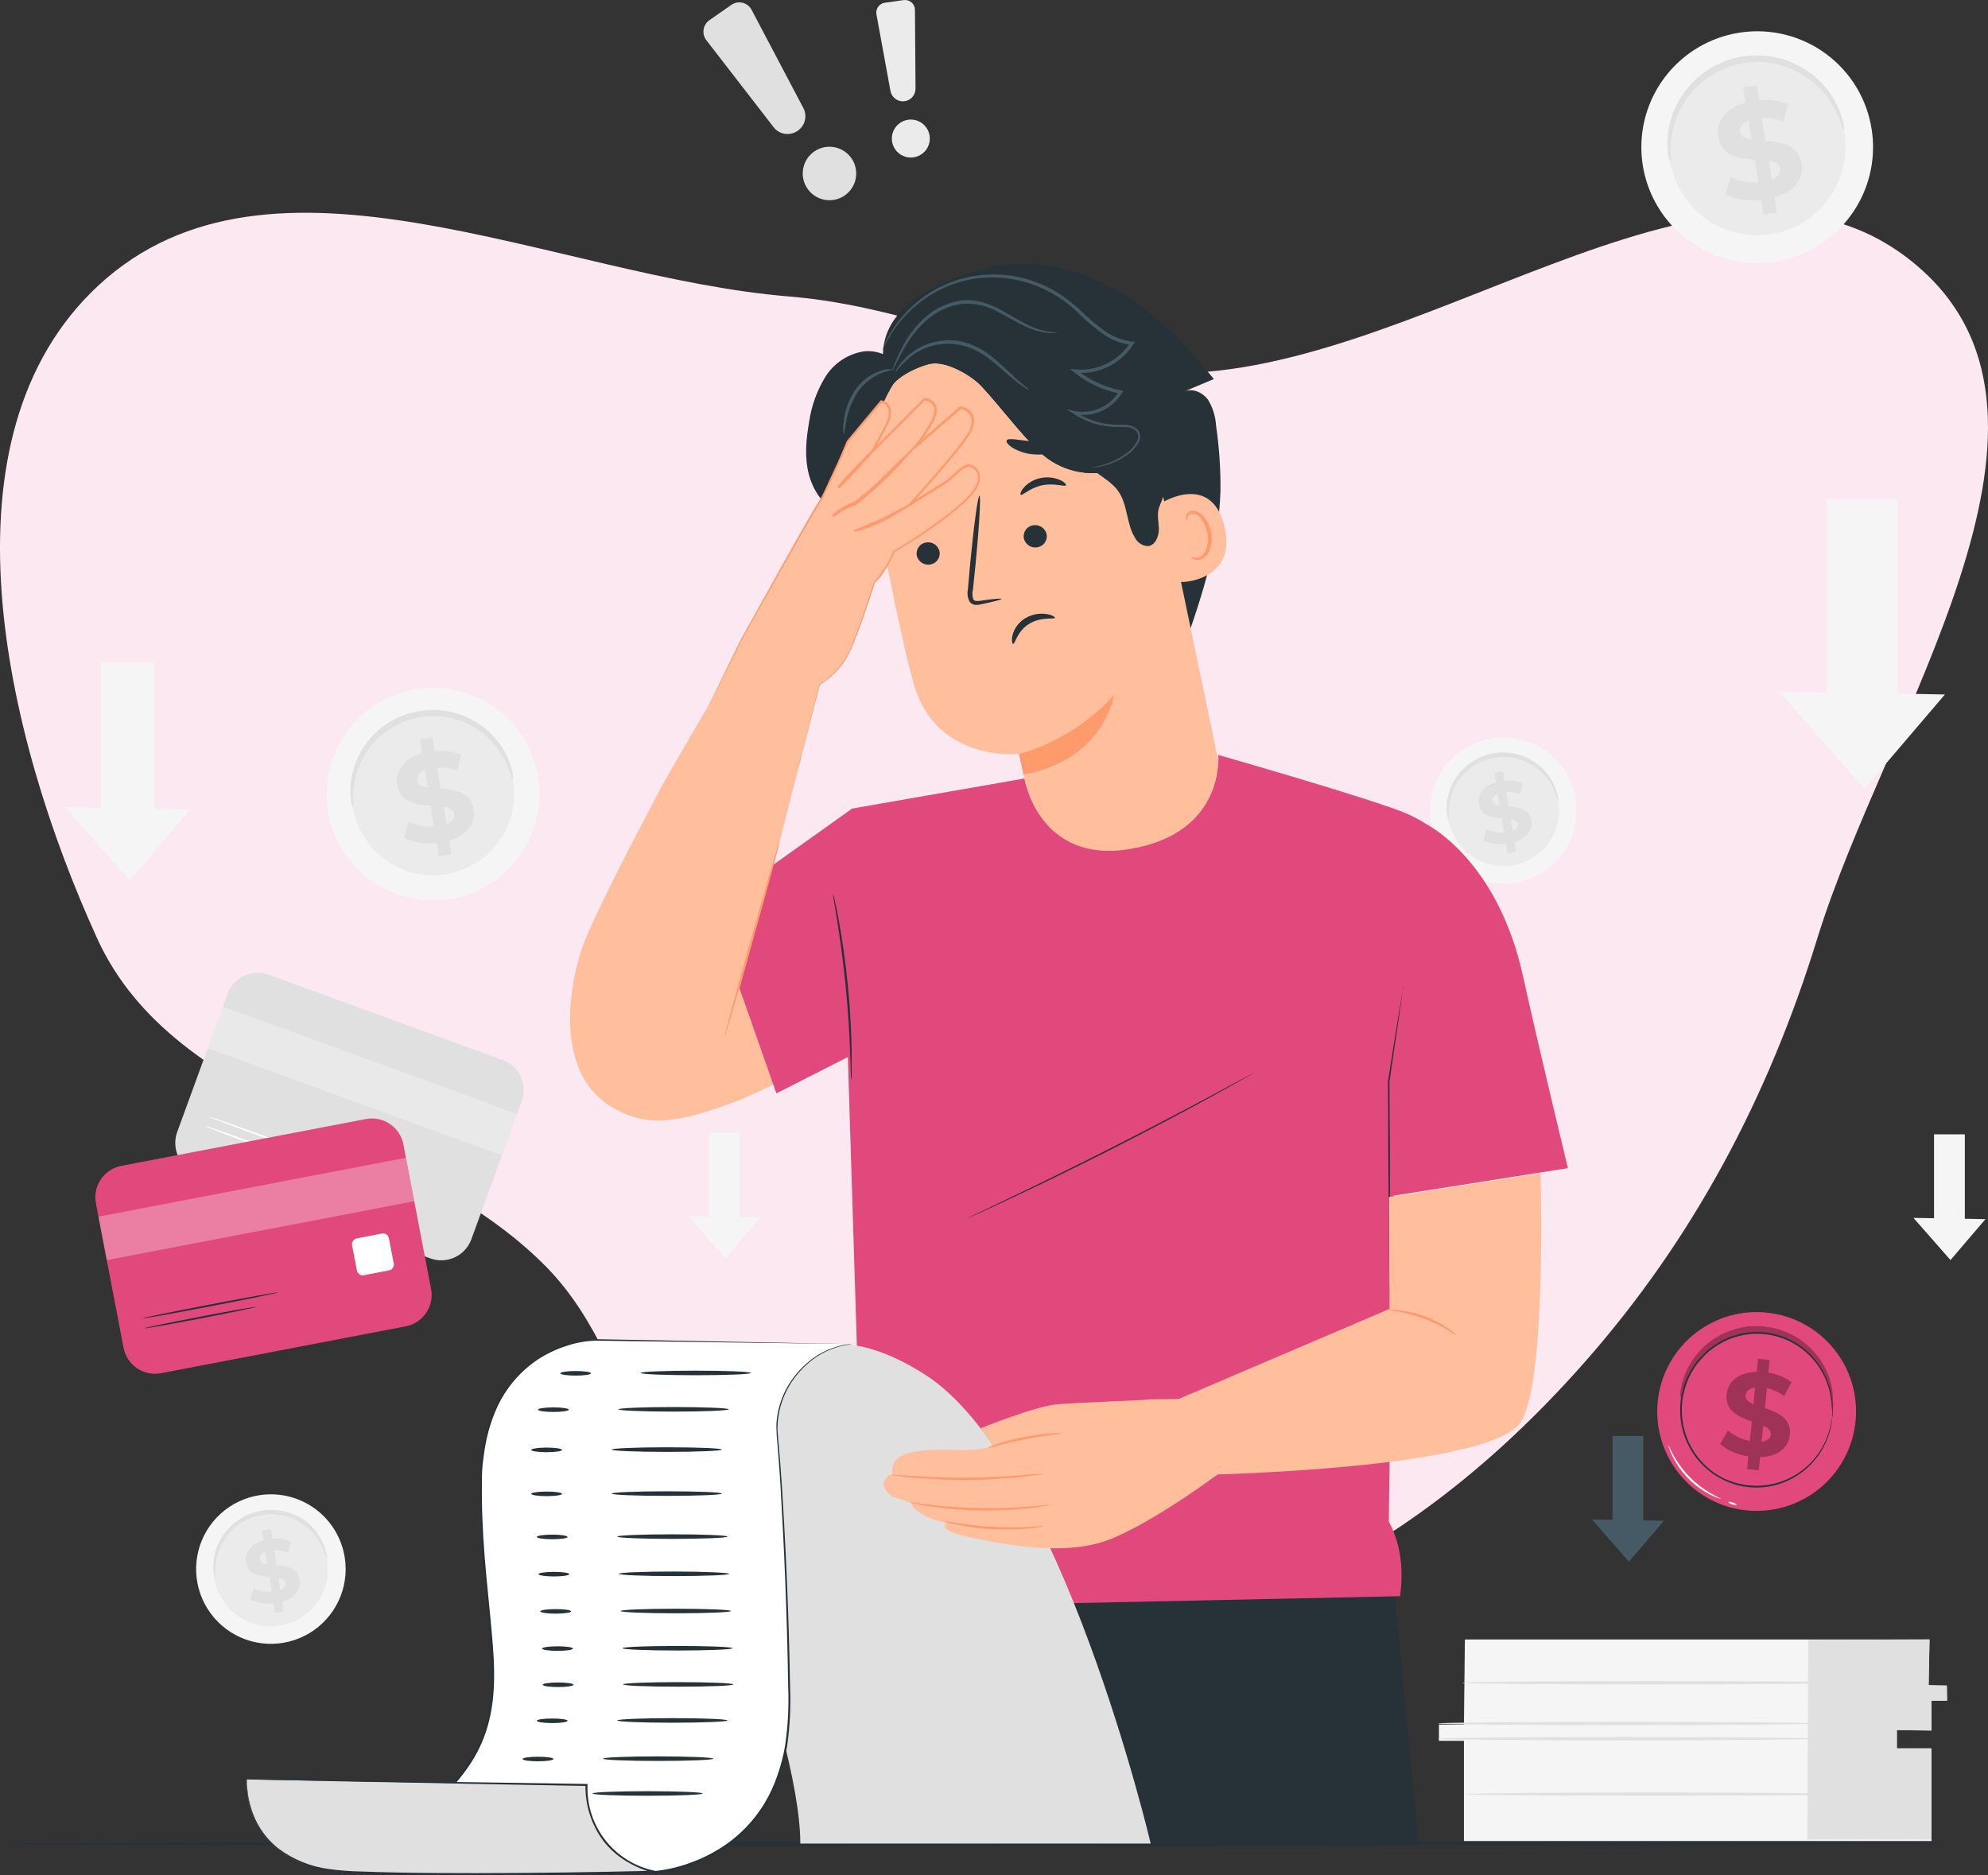 <svg width="212" height="200" viewBox="0 0 212 200" fill="none" xmlns="http://www.w3.org/2000/svg">
<rect x="0" y="0" width="212" height="200" fill="#333333" stroke="none"/>
<path fill-rule="evenodd" clip-rule="evenodd" d="M193.795 100.085C188.595 116.959 180.592 132.138 168.895 145.375C158.189 157.491 145.36 167.31 129.974 172.311C114.582 177.313 96.979 180.87 82.616 173.417C68.829 166.263 69.133 146.146 58.236 135.086C44.018 120.655 18.77 118.508 10.365 100.085C0.485 78.431 -6.966 46.636 10.496 30.445C28.954 13.33 59.095 29.591 84.2 31.622C98.737 32.798 111.51 40.149 126.09 39.796C153.261 39.139 184.566 10.642 204.852 28.706C223.297 45.131 201.065 76.497 193.795 100.085Z" fill="#FBE8F0"/>
<path d="M53.602 113.051L28.649 103.949C26.878 103.303 24.918 104.215 24.271 105.987L18.897 120.721C18.251 122.493 19.163 124.453 20.934 125.099L45.887 134.201C47.658 134.847 49.618 133.935 50.265 132.163L55.639 117.429C56.285 115.657 55.373 113.697 53.602 113.051Z" fill="#E0E0E0"/>
<g opacity="0.3">
<path d="M55.147 118.79L23.779 107.349L22.162 111.781L53.53 123.223L55.147 118.79Z" fill="white"/>
</g>
<path d="M33.282 124.248C33.282 124.3 30.693 123.409 27.541 122.259C24.389 121.11 21.843 120.135 21.861 120.083C21.88 120.032 24.45 120.923 27.607 122.072C30.763 123.221 33.301 124.196 33.282 124.248Z" fill="white"/>
<path d="M36.059 124.107C36.059 124.159 32.931 123.071 29.113 121.678C25.295 120.285 22.214 119.117 22.233 119.065C22.251 119.014 25.361 120.102 29.179 121.495C32.996 122.888 36.078 124.065 36.059 124.107Z" fill="white"/>
<path d="M156.216 174.841C156.216 175.132 156.113 183.916 156.113 183.916H153.449V185.652H156.113V196.336H205.975V186.618H202.274V184.498H205.965V181.327H207.607V179.873H205.66L205.759 174.841H156.216Z" fill="#F5F5F5"/>
<path d="M192.833 174.888L192.734 196.167H205.975V186.44H202.284V184.498L205.975 184.564V181.384H207.649L207.616 179.742L205.67 179.695L205.768 174.841L192.833 174.888Z" fill="#E0E0E0"/>
<path d="M193.675 185.422C193.675 185.521 184.656 185.601 173.508 185.601C162.359 185.601 153.34 185.521 153.34 185.422C153.34 185.324 162.359 185.244 173.508 185.244C184.656 185.244 193.675 185.324 193.675 185.422Z" fill="#E0E0E0"/>
<path d="M193.675 183.799C193.675 183.898 184.656 183.978 173.508 183.978C162.359 183.978 153.34 183.898 153.34 183.799C153.34 183.701 162.359 183.621 173.508 183.621C184.656 183.621 193.675 183.701 193.675 183.799Z" fill="#E0E0E0"/>
<path d="M196.265 179.452C196.265 179.55 187.241 179.63 176.097 179.63C164.954 179.63 155.93 179.55 155.93 179.452C155.93 179.353 164.949 179.273 176.097 179.273C187.246 179.273 196.265 179.334 196.265 179.452Z" fill="#E0E0E0"/>
<path d="M196.513 191.336C196.513 191.43 187.489 191.51 176.346 191.51C165.202 191.51 156.178 191.43 156.178 191.336C156.178 191.243 165.197 191.158 176.346 191.158C187.494 191.158 196.513 191.238 196.513 191.336Z" fill="#E0E0E0"/>
<path d="M75.324 4.287L82.486 13.55C82.767 13.919 83.174 14.172 83.629 14.258C84.085 14.345 84.557 14.26 84.953 14.019C85.375 13.774 85.684 13.375 85.817 12.906C85.949 12.436 85.893 11.934 85.661 11.505L80.155 1.055C80.058 0.867 79.921 0.702 79.755 0.571C79.588 0.44 79.396 0.346 79.19 0.296C78.984 0.246 78.77 0.24 78.562 0.28C78.354 0.319 78.156 0.403 77.984 0.525L75.638 2.162C75.475 2.279 75.337 2.427 75.233 2.598C75.128 2.769 75.059 2.959 75.03 3.158C75 3.356 75.011 3.558 75.062 3.752C75.112 3.946 75.202 4.128 75.324 4.287Z" fill="#E0E0E0"/>
<path d="M91.201 17.729C91.353 18.272 91.341 18.848 91.166 19.384C90.991 19.921 90.661 20.393 90.218 20.741C89.775 21.09 89.238 21.299 88.676 21.343C88.114 21.387 87.551 21.263 87.059 20.987C86.568 20.711 86.169 20.295 85.913 19.792C85.658 19.29 85.557 18.722 85.624 18.162C85.69 17.602 85.922 17.075 86.288 16.646C86.655 16.218 87.14 15.908 87.683 15.755C88.411 15.551 89.191 15.645 89.85 16.015C90.51 16.385 90.995 17.002 91.201 17.729Z" fill="#E0E0E0"/>
<path d="M93.462 1.515L94.958 9.699C95.018 10.023 95.194 10.314 95.453 10.518C95.712 10.722 96.036 10.824 96.365 10.806C96.709 10.785 97.032 10.632 97.268 10.38C97.503 10.128 97.633 9.796 97.631 9.451L97.57 1.051C97.57 0.901 97.537 0.752 97.475 0.616C97.412 0.479 97.321 0.358 97.208 0.259C97.095 0.161 96.962 0.088 96.818 0.044C96.674 0.001 96.523 -0.011 96.374 0.009L94.4 0.286C94.256 0.301 94.116 0.345 93.99 0.416C93.863 0.486 93.753 0.582 93.665 0.697C93.577 0.813 93.513 0.945 93.478 1.085C93.444 1.226 93.438 1.372 93.462 1.515Z" fill="#EBEBEB"/>
<path d="M99.114 15.187C99.032 15.579 98.837 15.938 98.552 16.22C98.266 16.501 97.904 16.691 97.511 16.766C97.118 16.841 96.711 16.799 96.342 16.643C95.973 16.487 95.659 16.226 95.438 15.892C95.218 15.557 95.101 15.165 95.103 14.765C95.106 14.364 95.227 13.974 95.451 13.642C95.675 13.31 95.992 13.052 96.363 12.901C96.734 12.749 97.141 12.711 97.533 12.791C98.06 12.899 98.523 13.212 98.82 13.662C99.116 14.111 99.222 14.66 99.114 15.187Z" fill="#EBEBEB"/>
<path d="M199.609 13.888C199.966 16.307 199.597 18.777 198.55 20.985C197.502 23.194 195.823 25.043 193.725 26.297C191.626 27.551 189.203 28.154 186.761 28.03C184.32 27.907 181.97 27.061 180.009 25.601C178.048 24.141 176.565 22.132 175.746 19.828C174.928 17.525 174.811 15.03 175.411 12.66C176.011 10.29 177.301 8.152 179.117 6.515C180.933 4.879 183.194 3.818 185.613 3.466C187.216 3.231 188.85 3.314 190.422 3.711C191.993 4.108 193.47 4.81 194.77 5.778C196.07 6.745 197.166 7.96 197.996 9.351C198.827 10.743 199.374 12.285 199.609 13.888Z" fill="#F5F5F5"/>
<path d="M196.702 14.296C196.974 16.138 196.693 18.02 195.895 19.703C195.097 21.387 193.818 22.795 192.219 23.751C190.62 24.706 188.774 25.166 186.913 25.072C185.053 24.977 183.263 24.333 181.768 23.221C180.274 22.109 179.144 20.578 178.52 18.823C177.896 17.068 177.807 15.167 178.264 13.361C178.721 11.556 179.704 9.926 181.087 8.679C182.471 7.432 184.193 6.623 186.037 6.355C187.259 6.173 188.505 6.235 189.703 6.536C190.901 6.837 192.028 7.371 193.019 8.109C194.01 8.847 194.846 9.773 195.478 10.835C196.11 11.897 196.526 13.073 196.702 14.296Z" fill="#EBEBEB"/>
<path d="M196.646 14.005C196.473 13.657 196.336 13.292 196.238 12.917C195.892 11.947 195.397 11.037 194.77 10.22C194.329 9.67 193.828 9.17 193.279 8.728C192.651 8.219 191.961 7.791 191.224 7.457C190.827 7.271 190.416 7.115 189.996 6.988C189.11 6.728 188.189 6.603 187.266 6.618C186.78 6.629 186.296 6.674 185.817 6.754C185.34 6.843 184.87 6.965 184.41 7.12C183.965 7.275 183.532 7.463 183.115 7.682C182.713 7.895 182.327 8.138 181.961 8.409C181.607 8.666 181.273 8.95 180.962 9.258C180.386 9.825 179.884 10.463 179.471 11.158C179.113 11.769 178.822 12.417 178.603 13.09C178.291 14.075 178.132 15.101 178.134 16.134C178.174 16.519 178.174 16.907 178.134 17.293C177.962 16.935 177.869 16.545 177.862 16.148C177.752 15.073 177.841 13.987 178.125 12.945C178.545 11.377 179.364 9.945 180.503 8.789C180.829 8.449 181.182 8.135 181.558 7.851C181.946 7.551 182.359 7.284 182.792 7.054C183.243 6.81 183.714 6.603 184.199 6.435C184.695 6.265 185.203 6.132 185.718 6.036C186.23 5.957 186.748 5.916 187.266 5.914C187.774 5.907 188.282 5.939 188.786 6.013C189.272 6.083 189.752 6.191 190.221 6.336C190.655 6.476 191.079 6.648 191.487 6.852C192.953 7.546 194.215 8.608 195.15 9.934C195.776 10.816 196.234 11.807 196.501 12.856C196.63 13.224 196.679 13.616 196.646 14.005Z" fill="#E0E0E0"/>
<path d="M189.25 21.055L189.508 22.673L188.063 22.903L187.81 21.327C186.519 21.494 185.208 21.294 184.025 20.75L184.536 18.874C185.459 19.321 186.482 19.52 187.505 19.451L187.121 17.04C185.451 16.904 183.575 16.655 183.242 14.592C182.998 13.058 183.898 11.562 186.145 10.938L185.887 9.334L187.332 9.1L187.585 10.675C188.629 10.568 189.683 10.71 190.662 11.088L190.221 12.964C189.474 12.677 188.676 12.541 187.876 12.566L188.27 15.023C189.935 15.145 191.783 15.399 192.111 17.434C192.364 18.94 191.487 20.417 189.25 21.055ZM186.797 14.897L186.469 12.842C185.732 13.138 185.493 13.607 185.573 14.085C185.653 14.564 186.112 14.793 186.797 14.897ZM189.841 17.983C189.761 17.476 189.297 17.265 188.64 17.148L188.959 19.146C189.639 18.869 189.897 18.442 189.822 17.983H189.841Z" fill="#E0E0E0"/>
<path d="M168.035 85.282C168.264 86.809 168.033 88.37 167.374 89.766C166.715 91.162 165.656 92.331 164.331 93.125C163.007 93.919 161.477 94.302 159.935 94.225C158.393 94.149 156.908 93.616 155.669 92.695C154.43 91.775 153.492 90.507 152.974 89.052C152.456 87.598 152.381 86.022 152.759 84.525C153.137 83.028 153.951 81.677 155.097 80.643C156.244 79.609 157.671 78.938 159.199 78.716C161.241 78.417 163.319 78.94 164.976 80.171C166.632 81.402 167.733 83.241 168.035 85.282Z" fill="#F5F5F5"/>
<path d="M166.196 85.549C166.368 86.712 166.192 87.901 165.688 88.964C165.185 90.027 164.378 90.917 163.368 91.52C162.359 92.124 161.193 92.415 160.018 92.356C158.844 92.297 157.713 91.89 156.77 91.188C155.826 90.486 155.112 89.519 154.718 88.411C154.324 87.303 154.268 86.103 154.557 84.963C154.845 83.822 155.466 82.793 156.34 82.006C157.213 81.219 158.301 80.709 159.465 80.54C160.236 80.426 161.022 80.466 161.777 80.656C162.533 80.847 163.244 81.184 163.869 81.649C164.494 82.114 165.021 82.698 165.42 83.368C165.82 84.037 166.083 84.778 166.196 85.549Z" fill="#EBEBEB"/>
<path d="M166.159 85.367C166.051 85.147 165.965 84.918 165.901 84.682C165.68 84.069 165.363 83.494 164.963 82.98C164.685 82.634 164.371 82.319 164.025 82.041C163.628 81.72 163.191 81.451 162.726 81.24C162.476 81.123 162.218 81.028 161.952 80.953C161.39 80.79 160.807 80.713 160.222 80.724C159.608 80.735 159.001 80.843 158.421 81.043C158.14 81.14 157.867 81.259 157.604 81.399C157.113 81.655 156.662 81.98 156.263 82.365C155.898 82.721 155.582 83.125 155.325 83.566C155.098 83.951 154.914 84.36 154.776 84.785C154.579 85.407 154.479 86.056 154.481 86.708C154.504 86.952 154.504 87.197 154.481 87.44C154.371 87.215 154.312 86.968 154.307 86.718C154.236 86.039 154.292 85.354 154.471 84.696C154.594 84.237 154.772 83.795 155.001 83.378C155.266 82.901 155.592 82.461 155.972 82.07C156.397 81.637 156.884 81.27 157.417 80.981C157.698 80.827 157.991 80.697 158.294 80.592C158.6 80.485 158.913 80.4 159.232 80.339C159.558 80.285 159.887 80.254 160.217 80.245C160.531 80.244 160.844 80.266 161.155 80.311C161.461 80.356 161.764 80.423 162.06 80.513C162.342 80.602 162.618 80.71 162.886 80.836C163.378 81.074 163.837 81.375 164.25 81.732C164.603 82.044 164.918 82.397 165.189 82.782C165.585 83.338 165.873 83.963 166.037 84.626C166.133 84.861 166.175 85.114 166.159 85.367Z" fill="#E0E0E0"/>
<path d="M161.492 89.818L161.656 90.84L160.742 90.986L160.587 89.991C159.771 90.094 158.943 89.967 158.195 89.625L158.519 88.429C159.102 88.711 159.748 88.837 160.395 88.795L160.151 87.271C159.095 87.186 157.914 87.032 157.702 85.723C157.548 84.757 158.115 83.814 159.532 83.42L159.372 82.407L160.282 82.262L160.442 83.256C161.1 83.186 161.766 83.275 162.383 83.514L162.107 84.71C161.637 84.531 161.136 84.447 160.634 84.461L160.882 86.009C161.933 86.084 163.101 86.244 163.307 87.534C163.457 88.462 162.899 89.4 161.492 89.818ZM159.935 85.929L159.729 84.635C159.26 84.818 159.11 85.104 159.161 85.418C159.213 85.733 159.513 85.864 159.935 85.929ZM161.858 87.876C161.806 87.557 161.511 87.407 161.098 87.351L161.3 88.612C161.741 88.462 161.905 88.167 161.858 87.876Z" fill="#E0E0E0"/>
<path d="M57.407 83.045C57.732 85.267 57.391 87.535 56.426 89.562C55.461 91.59 53.917 93.286 51.988 94.436C50.059 95.585 47.833 96.137 45.591 96.021C43.348 95.905 41.191 95.127 39.391 93.785C37.591 92.442 36.23 90.596 35.479 88.48C34.728 86.364 34.623 84.072 35.175 81.896C35.726 79.719 36.912 77.756 38.58 76.253C40.248 74.75 42.325 73.776 44.547 73.454C46.021 73.238 47.524 73.315 48.968 73.68C50.413 74.046 51.771 74.692 52.966 75.583C54.16 76.474 55.167 77.591 55.929 78.872C56.691 80.152 57.194 81.57 57.407 83.045Z" fill="#F5F5F5"/>
<path d="M54.734 83.434C54.984 85.127 54.725 86.856 53.992 88.402C53.258 89.948 52.083 91.242 50.614 92.119C49.145 92.997 47.449 93.419 45.74 93.332C44.031 93.246 42.386 92.654 41.013 91.632C39.641 90.61 38.602 89.204 38.029 87.592C37.456 85.98 37.374 84.234 37.793 82.575C38.213 80.916 39.115 79.418 40.386 78.272C41.656 77.126 43.239 76.383 44.932 76.136C46.055 75.972 47.199 76.03 48.3 76.307C49.4 76.585 50.435 77.077 51.345 77.754C52.255 78.432 53.023 79.283 53.605 80.257C54.186 81.232 54.57 82.311 54.734 83.434Z" fill="#EBEBEB"/>
<path d="M54.691 83.162C54.533 82.844 54.407 82.511 54.316 82.167C53.994 81.273 53.531 80.436 52.947 79.686C52.549 79.168 52.094 78.696 51.591 78.279C51.019 77.811 50.388 77.418 49.715 77.111C49.35 76.942 48.972 76.802 48.585 76.694C48.184 76.576 47.775 76.489 47.361 76.431C46.931 76.375 46.499 76.35 46.066 76.356C45.621 76.366 45.177 76.409 44.739 76.488C44.301 76.566 43.87 76.677 43.449 76.821C43.039 76.962 42.641 77.134 42.258 77.337C41.889 77.533 41.534 77.755 41.198 78.003C40.867 78.24 40.554 78.5 40.26 78.781C39.729 79.302 39.268 79.89 38.89 80.531C38.56 81.09 38.292 81.685 38.093 82.303C37.802 83.213 37.656 84.163 37.661 85.118C37.698 85.472 37.698 85.828 37.661 86.182C37.503 85.854 37.418 85.496 37.413 85.132C37.309 84.144 37.39 83.145 37.652 82.186C37.831 81.52 38.09 80.878 38.421 80.273C38.803 79.578 39.276 78.937 39.828 78.368C40.127 78.059 40.45 77.773 40.794 77.515C41.151 77.239 41.531 76.994 41.929 76.783C42.339 76.561 42.766 76.371 43.205 76.216C43.664 76.056 44.134 75.934 44.612 75.85C45.085 75.767 45.563 75.722 46.043 75.714C46.513 75.707 46.984 75.737 47.45 75.803C47.895 75.868 48.334 75.968 48.763 76.103C49.176 76.228 49.58 76.384 49.968 76.572C51.314 77.205 52.474 78.174 53.336 79.386C53.911 80.196 54.331 81.106 54.574 82.069C54.697 82.419 54.737 82.793 54.691 83.162Z" fill="#E0E0E0"/>
<path d="M47.887 89.639L48.126 91.131L46.794 91.342L46.564 89.892C45.378 90.043 44.172 89.86 43.084 89.362L43.553 87.622C44.402 88.033 45.343 88.216 46.283 88.152L45.926 85.934C44.393 85.812 42.643 85.587 42.362 83.687C42.137 82.28 42.967 80.906 45.026 80.329L44.791 78.856L46.119 78.641L46.353 80.09C47.308 79.993 48.272 80.124 49.167 80.47L48.769 82.21C48.086 81.946 47.357 81.822 46.625 81.844L46.986 84.1C48.516 84.213 50.213 84.442 50.514 86.314C50.748 87.697 49.932 89.053 47.887 89.639ZM45.622 83.983L45.322 82.107C44.641 82.379 44.426 82.805 44.496 83.246C44.566 83.687 45.003 83.889 45.622 83.983ZM48.436 86.797C48.361 86.328 47.934 86.145 47.329 86.037L47.624 87.871C48.248 87.636 48.483 87.242 48.436 86.816V86.797Z" fill="#E0E0E0"/>
<path d="M36.775 166.169C37.006 167.73 36.768 169.324 36.092 170.75C35.416 172.175 34.332 173.368 32.978 174.178C31.624 174.987 30.059 175.377 28.484 175.297C26.908 175.217 25.391 174.671 24.126 173.729C22.86 172.787 21.903 171.49 21.374 170.004C20.846 168.517 20.771 166.907 21.158 165.377C21.545 163.848 22.377 162.467 23.549 161.411C24.721 160.355 26.18 159.67 27.742 159.443C29.831 159.14 31.956 159.678 33.649 160.938C35.343 162.199 36.467 164.08 36.775 166.169Z" fill="#F5F5F5"/>
<path d="M34.9 166.441C35.08 167.635 34.901 168.857 34.386 169.95C33.871 171.043 33.043 171.958 32.007 172.58C30.971 173.201 29.774 173.501 28.567 173.441C27.36 173.38 26.198 172.963 25.229 172.242C24.26 171.52 23.527 170.527 23.124 169.388C22.72 168.249 22.664 167.016 22.962 165.845C23.261 164.674 23.9 163.619 24.8 162.812C25.699 162.005 26.818 161.484 28.014 161.314C28.803 161.199 29.607 161.239 30.38 161.435C31.153 161.63 31.88 161.975 32.519 162.451C33.158 162.927 33.698 163.524 34.106 164.209C34.514 164.894 34.784 165.652 34.9 166.441Z" fill="#EBEBEB"/>
<path d="M34.872 166.254C34.758 166.031 34.668 165.797 34.605 165.555C34.379 164.926 34.054 164.337 33.643 163.81C33.367 163.452 33.052 163.125 32.705 162.835C32.079 162.326 31.358 161.947 30.585 161.719C30.303 161.635 30.014 161.574 29.722 161.536C29.422 161.495 29.119 161.477 28.817 161.484C28.189 161.493 27.566 161.604 26.974 161.812C26.687 161.913 26.408 162.033 26.139 162.174C25.878 162.31 25.629 162.467 25.393 162.643C25.166 162.809 24.952 162.991 24.75 163.187C24.388 163.556 24.073 163.968 23.812 164.415C23.581 164.81 23.392 165.228 23.25 165.663C23.051 166.299 22.95 166.962 22.949 167.628C22.977 167.878 22.977 168.129 22.949 168.379C22.841 168.146 22.782 167.894 22.776 167.638C22.704 166.944 22.762 166.242 22.945 165.569C23.073 165.103 23.254 164.653 23.484 164.228C23.753 163.738 24.088 163.287 24.478 162.886C24.691 162.671 24.918 162.47 25.159 162.286C25.674 161.898 26.247 161.591 26.856 161.376C27.174 161.264 27.5 161.178 27.832 161.118C28.165 161.062 28.502 161.03 28.84 161.024C29.168 161.019 29.496 161.039 29.82 161.085C30.138 161.132 30.451 161.203 30.759 161.296C31.048 161.384 31.33 161.494 31.603 161.625C32.111 161.865 32.584 162.173 33.01 162.539C33.344 162.864 33.641 163.224 33.896 163.613C34.299 164.18 34.593 164.816 34.764 165.489C34.852 165.734 34.889 165.994 34.872 166.254Z" fill="#E0E0E0"/>
<path d="M30.087 170.803L30.256 171.849L29.318 171.994L29.154 170.981C28.32 171.086 27.474 170.956 26.71 170.606L27.043 169.387C27.639 169.672 28.298 169.8 28.957 169.757L28.736 168.195C27.662 168.106 26.448 167.947 26.236 166.615C26.077 165.625 26.659 164.659 28.113 164.27L27.944 163.233L28.882 163.083L29.046 164.101C29.719 164.031 30.399 164.123 31.03 164.368L30.748 165.592C30.269 165.406 29.757 165.318 29.243 165.334L29.496 166.92C30.57 166.999 31.766 167.159 31.977 168.477C32.099 169.438 31.522 170.39 30.087 170.803ZM28.492 166.826L28.267 165.503C27.798 165.695 27.639 165.996 27.686 166.305C27.733 166.615 28.061 166.788 28.492 166.826ZM30.458 168.819C30.406 168.491 30.106 168.35 29.684 168.284L29.89 169.57C30.34 169.391 30.505 169.133 30.458 168.819Z" fill="#E0E0E0"/>
<path d="M16.486 70.616H10.783V87.909H16.486V70.616Z" fill="#F5F5F5"/>
<path d="M6.969 86.089L13.826 93.903L20.298 86.323L6.969 86.089Z" fill="#F5F5F5"/>
<path d="M202.345 53.22H194.779V76.164H202.345V53.22Z" fill="#F5F5F5"/>
<path d="M189.719 73.749L198.818 84.124L207.405 74.063L189.719 73.749Z" fill="#F5F5F5"/>
<path d="M209.529 120.97H206.246V130.927H209.529V120.97Z" fill="#F5F5F5"/>
<path d="M204.051 129.881L208 134.379L211.729 130.017L204.051 129.881Z" fill="#F5F5F5"/>
<path d="M78.875 120.792H75.592V130.749H78.875V120.792Z" fill="#F5F5F5"/>
<path d="M73.397 129.703L77.346 134.201L81.074 129.834L73.397 129.703Z" fill="#F5F5F5"/>
<path d="M206.998 196.609C206.998 196.745 160.832 196.853 103.898 196.853C46.964 196.853 0.789 196.745 0.789 196.609C0.789 196.473 46.945 196.365 103.898 196.365C160.851 196.365 206.998 196.473 206.998 196.609Z" fill="#263238"/>
<path d="M197.862 151.691C197.632 153.776 196.788 155.745 195.438 157.35C194.087 158.955 192.291 160.124 190.277 160.708C188.262 161.291 186.12 161.264 184.12 160.63C182.121 159.996 180.355 158.782 179.046 157.144C177.736 155.505 176.943 153.515 176.765 151.425C176.587 149.335 177.033 147.24 178.047 145.403C179.061 143.567 180.596 142.073 182.46 141.11C184.323 140.147 186.43 139.758 188.515 139.994C191.305 140.306 193.857 141.713 195.61 143.907C197.363 146.1 198.173 148.9 197.862 151.691Z" fill="#E1497C"/>
<g opacity="0.3">
<path d="M187.699 155.391L187.558 156.798L186.31 156.676L186.442 155.311C185.334 155.166 184.29 154.715 183.426 154.007L184.265 152.548C184.937 153.119 185.745 153.506 186.61 153.674L186.812 151.587C185.457 151.118 183.951 150.494 184.129 148.707C184.261 147.384 185.335 146.339 187.333 146.31L187.469 144.903L188.716 145.025L188.585 146.385C189.474 146.524 190.318 146.871 191.047 147.399L190.269 148.876C189.715 148.475 189.087 148.189 188.421 148.036L188.214 150.166C189.57 150.635 191.029 151.235 190.874 152.98C190.742 154.317 189.682 155.348 187.699 155.391ZM186.99 149.762L187.164 147.985C186.484 148.069 186.188 148.407 186.146 148.82C186.104 149.232 186.456 149.514 186.99 149.744V149.762ZM188.843 152.985C188.885 152.548 188.547 152.276 188.027 152.046L187.858 153.772C188.496 153.655 188.805 153.364 188.843 152.966V152.985Z" fill="black"/>
</g>
<g opacity="0.3">
<path d="M195.381 150.5C195.315 150.174 195.28 149.842 195.278 149.51C195.146 148.014 194.613 146.582 193.735 145.364C193.322 144.806 192.842 144.302 192.305 143.863C192.008 143.626 191.695 143.411 191.366 143.22C191.033 143.017 190.683 142.841 190.321 142.695C189.948 142.54 189.564 142.414 189.171 142.32C188.766 142.224 188.353 142.156 187.938 142.118C187.523 142.09 187.106 142.09 186.69 142.118C185.897 142.177 185.117 142.357 184.378 142.653C184.03 142.783 183.693 142.94 183.37 143.122C182.227 143.765 181.26 144.68 180.556 145.786C180.08 146.535 179.725 147.355 179.505 148.215C179.447 148.536 179.359 148.85 179.242 149.153C179.169 148.821 179.169 148.477 179.242 148.145C179.392 147.227 179.71 146.345 180.18 145.542C180.5 144.984 180.886 144.466 181.329 143.999C181.84 143.454 182.422 142.98 183.06 142.592C183.405 142.383 183.766 142.201 184.139 142.048C184.527 141.887 184.927 141.757 185.335 141.659C185.759 141.554 186.19 141.484 186.625 141.447C187.073 141.415 187.523 141.415 187.971 141.447C188.418 141.488 188.861 141.56 189.298 141.663C189.721 141.771 190.135 141.911 190.536 142.081C190.923 142.243 191.297 142.436 191.653 142.658C192.625 143.262 193.463 144.061 194.115 145.003C194.477 145.536 194.774 146.111 195.001 146.715C195.325 147.583 195.484 148.504 195.47 149.43C195.524 149.789 195.493 150.155 195.381 150.5Z" fill="black"/>
</g>
<path d="M195.371 151.254C195.365 151.211 195.365 151.166 195.371 151.123C195.371 151.024 195.371 150.898 195.371 150.734C195.386 150.526 195.386 150.318 195.371 150.11C195.364 149.824 195.339 149.539 195.296 149.256C195.193 148.48 194.977 147.723 194.654 147.01C194.232 146.064 193.634 145.207 192.89 144.486C191.928 143.543 190.739 142.863 189.438 142.511C188.138 142.158 186.768 142.146 185.461 142.474C185.09 142.564 184.726 142.682 184.373 142.826C184.012 142.978 183.663 143.155 183.327 143.356C182.624 143.764 181.991 144.282 181.451 144.89C180.887 145.509 180.423 146.214 180.077 146.977C179.729 147.765 179.499 148.599 179.392 149.453C179.304 150.313 179.343 151.18 179.509 152.028C179.675 152.85 179.968 153.641 180.377 154.373C180.766 155.082 181.265 155.724 181.854 156.277C182.137 156.55 182.438 156.802 182.755 157.033C183.071 157.248 183.4 157.444 183.74 157.619C184.753 158.117 185.859 158.397 186.986 158.442C188.114 158.486 189.239 158.293 190.287 157.875C191.336 157.457 192.285 156.824 193.074 156.016C193.862 155.209 194.472 154.245 194.865 153.187C194.972 152.921 195.06 152.648 195.128 152.371C195.19 152.171 195.237 151.967 195.268 151.761C195.296 151.601 195.325 151.475 195.339 151.381C195.344 151.336 195.355 151.292 195.371 151.25C195.377 151.293 195.377 151.337 195.371 151.381C195.371 151.479 195.339 151.606 195.32 151.765C195.293 151.974 195.253 152.181 195.198 152.385C195.133 152.666 195.05 152.944 194.949 153.215C194.687 153.962 194.314 154.665 193.842 155.302C193.22 156.15 192.44 156.87 191.544 157.422C190.377 158.154 189.041 158.571 187.665 158.632C186.289 158.694 184.921 158.398 183.693 157.774C183.343 157.599 183.007 157.399 182.684 157.178C182.353 156.946 182.039 156.689 181.746 156.409C181.14 155.844 180.628 155.187 180.227 154.462C179.806 153.713 179.504 152.903 179.331 152.061C179.165 151.194 179.125 150.308 179.214 149.43C179.321 148.552 179.558 147.695 179.917 146.888C180.27 146.105 180.745 145.383 181.324 144.749C181.875 144.13 182.521 143.602 183.238 143.187C183.581 142.98 183.938 142.798 184.307 142.643C184.673 142.5 185.047 142.381 185.428 142.287C186.764 141.951 188.164 141.968 189.491 142.335C190.819 142.701 192.028 143.405 193.003 144.378C193.751 145.117 194.349 145.993 194.766 146.958C195.086 147.684 195.293 148.454 195.381 149.242C195.423 149.526 195.442 149.813 195.437 150.1C195.455 150.311 195.455 150.523 195.437 150.734C195.437 150.893 195.437 151.02 195.404 151.118C195.399 151.165 195.388 151.21 195.371 151.254Z" fill="#263238"/>
<path d="M183.511 159.842C183.402 159.83 183.296 159.8 183.197 159.752C182.917 159.653 182.645 159.533 182.381 159.396C181.511 158.947 180.719 158.361 180.036 157.661C179.347 156.958 178.774 156.151 178.338 155.269C178.206 155.003 178.092 154.729 177.996 154.448C177.951 154.347 177.924 154.239 177.916 154.129C177.949 154.129 178.113 154.551 178.465 155.203C178.928 156.049 179.506 156.827 180.181 157.515C180.858 158.203 181.626 158.794 182.465 159.269C183.103 159.635 183.535 159.809 183.511 159.842Z" fill="white"/>
<path d="M185.199 160.471C185.199 160.523 184.97 160.504 184.73 160.429C184.491 160.354 184.299 160.251 184.318 160.194C184.336 160.138 184.547 160.161 184.787 160.236C185.026 160.312 185.218 160.415 185.199 160.471Z" fill="white"/>
<path d="M175.242 153.14H171.959V163.097H175.242V153.14Z" fill="#455A64"/>
<path d="M169.764 162.047L173.713 166.549L177.442 162.183L169.764 162.047Z" fill="#455A64"/>
<path d="M39.024 119.337L12.938 124.332C11.085 124.687 9.871 126.476 10.226 128.328L13.176 143.732C13.53 145.584 15.319 146.798 17.171 146.444L43.258 141.448C45.11 141.094 46.324 139.305 45.969 137.453L43.02 122.049C42.665 120.197 40.876 118.983 39.024 119.337Z" fill="#E1497C"/>
<g opacity="0.3">
<path d="M43.292 123.47L10.498 129.749L11.385 134.383L44.179 128.104L43.292 123.47Z" fill="white"/>
</g>
<path d="M27.33 139.372C27.33 139.423 24.675 139.977 21.378 140.61C18.081 141.243 15.398 141.712 15.389 141.656C15.379 141.6 18.043 141.051 21.34 140.418C24.638 139.784 27.33 139.315 27.33 139.372Z" fill="#263238"/>
<path d="M29.647 137.828C29.647 137.88 26.429 138.546 22.438 139.311C18.446 140.075 15.201 140.652 15.191 140.596C15.182 140.539 18.418 139.883 22.4 139.118C26.382 138.354 29.637 137.777 29.647 137.828Z" fill="#263238"/>
<path d="M40.729 131.55L38.044 132.07C37.702 132.137 37.478 132.468 37.544 132.811L38.065 135.495C38.131 135.838 38.463 136.062 38.805 135.995L41.49 135.475C41.832 135.409 42.056 135.077 41.99 134.734L41.469 132.05C41.403 131.707 41.071 131.483 40.729 131.55Z" fill="white"/>
<path d="M148.591 168.489L151.26 196.607H86.314C86.314 196.607 88.073 166.59 90.104 166.59C92.135 166.59 148.591 168.489 148.591 168.489Z" fill="#263238"/>
<path d="M86.292 44.959C86.539 43.265 87.127 41.639 88.022 40.18C88.476 39.455 89.082 38.837 89.798 38.368C90.513 37.899 91.322 37.591 92.168 37.465C93.862 37.291 95.705 38.252 96.249 39.87L97.553 39.983C95.545 41.944 94.842 44.861 94.499 47.647C94.157 50.433 94.762 52.839 93.66 55.414C91.948 54.054 89.959 52.642 89.289 50.559C88.919 52.004 89.086 53.534 89.758 54.865C87.98 54.185 86.751 52.459 86.263 50.62C85.776 48.782 85.959 46.831 86.292 44.959Z" fill="#263238"/>
<path d="M94.166 38.276C93.852 32.352 100.836 29.651 105.47 28.539C110.104 27.428 115.057 28.619 119.128 30.978C123.199 33.337 126.496 36.789 129.446 40.424L126.238 41.766C127.143 41.348 128.255 41.845 128.827 42.638C129.335 43.474 129.628 44.423 129.681 45.4C130.019 47.709 130.176 50.041 130.15 52.375C129.976 58.472 127.908 64.377 125.863 70.169C123.818 66.009 123.424 61.258 123.208 56.624C123.133 54.982 123.039 53.233 122.064 51.901C121.187 50.705 119.719 50.053 118.265 49.701C116.811 49.349 115.282 49.232 113.818 48.885C112.197 48.479 110.673 47.75 109.339 46.742C108.006 45.734 106.889 44.467 106.056 43.018L94.166 38.276Z" fill="#263238"/>
<path d="M122.839 47.187L129.921 81.13C131.122 86.903 131.712 95.632 122.496 97.119C114.406 97.841 110.818 90.731 109.72 85.342C109.19 82.785 108.74 80.651 108.67 80.398C108.67 80.398 99.861 81.383 97.451 72.964C96.287 68.893 94.576 60.301 93.112 52.534C92.355 48.501 93.145 44.331 95.324 40.855C97.503 37.378 100.911 34.85 104.871 33.773L105.682 33.553C114.617 31.681 121.206 38.219 122.839 47.187Z" fill="#FFBF9D"/>
<path d="M108.668 80.398C108.668 80.398 114.099 79.259 118.789 74.147C118.789 74.147 117.79 81.05 109.146 82.589L108.668 80.398Z" fill="#FF9A6C"/>
<path d="M106.803 63.865C106.803 63.791 105.944 63.865 104.589 64.062C104.251 64.119 103.918 64.138 103.801 63.926C103.678 63.591 103.662 63.226 103.754 62.881C103.848 61.994 103.942 61.066 104.045 60.066C104.43 56.099 104.608 52.876 104.448 52.862C104.289 52.848 103.848 56.052 103.468 60.015C103.379 60.99 103.299 61.924 103.219 62.829C103.12 63.285 103.185 63.762 103.402 64.175C103.483 64.279 103.586 64.364 103.704 64.422C103.821 64.481 103.951 64.512 104.082 64.513C104.279 64.511 104.474 64.485 104.664 64.438C106.001 64.156 106.817 63.941 106.803 63.865Z" fill="#263238"/>
<path d="M123.855 53.646C123.982 53.543 129.193 50.363 130.586 56.174C131.979 61.985 125.825 62.196 125.788 62.032C125.75 61.868 123.855 53.646 123.855 53.646Z" fill="#FFBF9D"/>
<path d="M127.04 59.382C127.04 59.358 127.157 59.433 127.349 59.471C127.615 59.513 127.887 59.453 128.109 59.302C128.672 58.931 128.958 57.829 128.737 56.774C128.634 56.264 128.417 55.783 128.104 55.367C128.008 55.199 127.872 55.058 127.708 54.954C127.545 54.85 127.359 54.788 127.166 54.771C127.042 54.767 126.92 54.808 126.822 54.885C126.724 54.962 126.657 55.071 126.632 55.193C126.594 55.372 126.655 55.48 126.632 55.498C126.608 55.517 126.486 55.428 126.477 55.179C126.472 55.026 126.522 54.877 126.618 54.757C126.749 54.599 126.938 54.498 127.143 54.476C127.394 54.472 127.642 54.533 127.863 54.653C128.084 54.773 128.271 54.948 128.404 55.16C128.774 55.605 129.028 56.133 129.146 56.699C129.385 57.886 129.047 59.124 128.264 59.569C128.118 59.653 127.956 59.702 127.789 59.714C127.621 59.726 127.454 59.701 127.298 59.64C127.082 59.536 127.021 59.414 127.04 59.382Z" fill="#FF9A6C"/>
<path d="M94.781 41.302C92.877 38.019 95.325 35.612 97.792 32.751C99.057 31.339 100.72 30.342 102.562 29.893C104.404 29.445 106.338 29.565 108.111 30.238C109.949 30.974 111.488 32.278 113.195 33.281C114.902 34.285 116.971 34.984 118.847 34.36C118.109 35.596 117.013 36.578 115.703 37.175C114.393 37.771 112.932 37.954 111.516 37.7C114.371 39.682 117.745 40.783 121.22 40.865C120.189 41.959 118.807 42.658 117.315 42.84C115.822 43.021 114.313 42.675 113.05 41.86C114.56 44.383 116.669 46.497 119.189 48.013C119.616 48.271 120.127 48.609 120.094 49.101C120.061 49.594 119.536 49.917 119.058 50.072C117.649 50.518 116.146 50.579 114.706 50.249C113.265 49.92 111.939 49.211 110.864 48.196C108.589 45.992 106.802 43.478 104.645 41.161C103.618 40.059 100.85 38.398 99.115 38.816C97.671 39.163 95.072 40.401 94.758 41.855" fill="#263238"/>
<path d="M106.962 34.609C107.053 34.374 107.193 34.161 107.373 33.985C107.552 33.809 107.767 33.673 108.003 33.586C111.033 32.179 114.776 33.211 117.332 35.368C119.888 37.526 121.469 40.603 122.782 43.679C123.847 46.179 124.799 48.839 124.621 51.54L123.64 54.021C123.335 54.758 123.556 55.588 123.579 56.366C123.603 57.145 123.242 58.12 122.454 58.242C122.162 58.239 121.877 58.156 121.629 58.002C121.381 57.848 121.18 57.63 121.047 57.37C120.109 55.879 120.273 53.867 119.274 52.413C118.603 51.437 117.501 50.865 116.577 50.124C114.94 48.82 113.838 46.981 112.768 45.18L107.375 36.095C107.046 35.674 106.898 35.139 106.962 34.609Z" fill="#263238"/>
<path d="M94.781 41.302C92.877 38.019 95.325 35.612 97.792 32.751C99.057 31.339 100.72 30.342 102.562 29.893C104.404 29.445 106.338 29.565 108.111 30.238C109.949 30.974 111.488 32.278 113.195 33.281C114.902 34.285 116.971 34.984 118.847 34.36C118.109 35.596 117.013 36.578 115.703 37.175C114.393 37.771 112.932 37.954 111.516 37.7C114.371 39.682 117.745 40.783 121.22 40.865C120.189 41.959 118.807 42.658 117.315 42.84C115.822 43.021 114.313 42.675 113.05 41.86C114.56 44.383 116.669 46.497 119.189 48.013C119.616 48.271 120.127 48.609 120.094 49.101C120.061 49.594 119.536 49.917 119.058 50.072C117.649 50.518 116.146 50.579 114.706 50.249C113.265 49.92 111.939 49.211 110.864 48.196C108.589 45.992 106.802 43.478 104.645 41.161C103.618 40.059 100.85 38.398 99.115 38.816C97.671 39.163 95.072 40.401 94.758 41.855" fill="#263238"/>
<path d="M112.749 35.462C112.749 35.429 112.44 35.462 111.9 35.383C111.139 35.267 110.4 35.035 109.71 34.693C108.819 34.29 107.834 33.647 106.68 33.023C106.071 32.691 105.428 32.423 104.762 32.226C104.031 32.017 103.265 31.957 102.51 32.048C101.063 32.254 99.71 32.889 98.627 33.872C97.754 34.659 97.017 35.584 96.446 36.611C96.059 37.292 95.719 37.999 95.428 38.727C95.307 38.989 95.216 39.264 95.156 39.547C95.227 39.576 95.658 38.422 96.676 36.733C97.262 35.754 97.996 34.871 98.852 34.116C99.895 33.199 101.183 32.606 102.557 32.409C103.941 32.293 105.326 32.611 106.521 33.319C107.67 33.91 108.678 34.538 109.602 34.923C110.323 35.253 111.096 35.453 111.886 35.514C112.174 35.555 112.468 35.538 112.749 35.462Z" fill="#455A64"/>
<path d="M109.79 41.611C109.823 41.559 109.03 41.025 107.914 39.955C107.342 39.43 106.685 38.778 105.878 38.126C105.009 37.385 103.995 36.834 102.9 36.508C101.788 36.217 100.621 36.217 99.509 36.508C98.604 36.742 97.759 37.167 97.032 37.756C96.547 38.147 96.125 38.611 95.78 39.13C95.638 39.311 95.533 39.518 95.471 39.74C95.973 39.082 96.553 38.487 97.197 37.967C97.99 37.368 98.91 36.96 99.886 36.774C100.862 36.589 101.868 36.631 102.825 36.897C103.872 37.206 104.846 37.725 105.686 38.422C106.488 39.045 107.163 39.674 107.759 40.181C108.222 40.587 108.711 40.963 109.222 41.306C109.396 41.435 109.587 41.538 109.79 41.611Z" fill="#455A64"/>
<path d="M89.977 46.376C90.095 45.913 90.181 45.443 90.235 44.969C90.424 43.872 90.829 42.823 91.427 41.883C92.041 40.962 92.912 40.242 93.931 39.81C94.719 39.486 95.268 39.482 95.263 39.416C94.79 39.324 94.3 39.374 93.856 39.561C92.73 39.949 91.766 40.702 91.117 41.7C90.486 42.679 90.094 43.792 89.973 44.95C89.88 45.421 89.882 45.906 89.977 46.376Z" fill="#455A64"/>
<path d="M116.413 49.865C116.499 49.872 116.585 49.872 116.671 49.865C116.923 49.84 117.173 49.801 117.421 49.748C118.374 49.542 119.276 49.15 120.076 48.594C120.678 48.223 121.165 47.692 121.483 47.06C121.572 46.862 121.605 46.644 121.577 46.429C121.55 46.214 121.464 46.01 121.328 45.841C121.004 45.517 120.567 45.33 120.109 45.32C119.64 45.273 119.208 45.32 118.758 45.278C118.284 45.252 117.814 45.186 117.351 45.081C116.362 44.849 115.426 44.436 114.588 43.861L114.462 44.143C115.457 44.36 116.495 44.258 117.43 43.853C118.364 43.447 119.147 42.758 119.668 41.882L119.785 41.671L119.546 41.629C117.81 41.291 116.183 40.536 114.804 39.429L114.668 39.753C115.835 39.858 117.009 39.654 118.072 39.16C119.134 38.665 120.047 37.899 120.718 36.939L120.873 36.709L121.042 36.451L120.728 36.423C119.668 36.298 118.657 35.904 117.792 35.279C116.938 34.664 116.13 33.986 115.376 33.252C114.632 32.533 113.822 31.884 112.956 31.315C112.116 30.781 111.217 30.346 110.278 30.016C108.655 29.437 106.933 29.19 105.213 29.289C103.493 29.388 101.81 29.831 100.264 30.593C98.194 31.633 96.438 33.205 95.176 35.147C94.697 35.843 94.32 36.602 94.055 37.403C94.422 36.654 94.837 35.928 95.298 35.232C96.582 33.349 98.334 31.833 100.382 30.832C101.788 30.144 103.313 29.733 104.875 29.622C106.668 29.492 108.469 29.738 110.161 30.344C112.031 31.022 113.728 32.106 115.128 33.52C115.894 34.27 116.715 34.962 117.585 35.588C118.502 36.25 119.572 36.666 120.695 36.798L120.55 36.512C120.507 36.582 120.456 36.653 120.409 36.728C119.776 37.634 118.916 38.359 117.915 38.828C116.914 39.297 115.807 39.495 114.706 39.401L114.086 39.336L114.556 39.725C115.982 40.866 117.666 41.639 119.461 41.976L119.344 41.723C118.863 42.524 118.146 43.157 117.291 43.535C116.437 43.913 115.486 44.017 114.57 43.833L113.725 43.632L114.443 44.101C115.316 44.687 116.291 45.106 117.318 45.334C117.793 45.439 118.277 45.503 118.763 45.526C119.232 45.526 119.701 45.526 120.104 45.555C120.498 45.553 120.877 45.702 121.164 45.972C121.278 46.108 121.351 46.272 121.375 46.447C121.399 46.622 121.373 46.801 121.3 46.962C121.001 47.564 120.542 48.072 119.973 48.43C119.198 48.988 118.327 49.399 117.402 49.64C116.765 49.818 116.408 49.842 116.413 49.865Z" fill="#455A64"/>
<path d="M97.755 59.209C97.817 59.524 97.998 59.803 98.259 59.989C98.521 60.175 98.845 60.253 99.162 60.208C99.321 60.188 99.474 60.137 99.613 60.057C99.751 59.978 99.872 59.871 99.969 59.744C100.065 59.617 100.136 59.471 100.175 59.317C100.215 59.162 100.223 59.001 100.199 58.843C100.137 58.528 99.957 58.249 99.695 58.064C99.433 57.879 99.109 57.801 98.792 57.848C98.634 57.867 98.481 57.918 98.342 57.997C98.204 58.076 98.083 58.182 97.986 58.309C97.889 58.436 97.819 58.581 97.779 58.736C97.74 58.89 97.732 59.051 97.755 59.209Z" fill="#263238"/>
<path d="M95.868 55.08C96.051 55.212 96.839 54.335 98.157 54.072C99.475 53.809 100.577 54.269 100.685 54.072C100.742 53.987 100.53 53.73 100.047 53.509C99.397 53.229 98.676 53.159 97.984 53.307C97.296 53.443 96.67 53.794 96.197 54.311C95.854 54.691 95.779 55.024 95.868 55.08Z" fill="#263238"/>
<path d="M109.171 57.374C109.233 57.69 109.413 57.969 109.675 58.155C109.937 58.341 110.26 58.419 110.578 58.373C110.737 58.355 110.89 58.304 111.029 58.225C111.167 58.146 111.289 58.04 111.386 57.913C111.483 57.786 111.553 57.641 111.594 57.487C111.634 57.332 111.643 57.171 111.62 57.013C111.557 56.693 111.372 56.41 111.104 56.223C110.836 56.037 110.506 55.962 110.184 56.014C110.028 56.037 109.878 56.09 109.743 56.17C109.607 56.251 109.489 56.357 109.395 56.484C109.301 56.61 109.233 56.754 109.194 56.907C109.156 57.06 109.148 57.219 109.171 57.374Z" fill="#263238"/>
<path d="M108.852 52.759C109.035 52.891 109.828 52.014 111.146 51.751C112.464 51.488 113.566 51.948 113.674 51.751C113.73 51.662 113.519 51.404 113.031 51.184C112.38 50.906 111.66 50.835 110.967 50.982C110.282 51.118 109.657 51.47 109.185 51.986C108.843 52.389 108.763 52.703 108.852 52.759Z" fill="#263238"/>
<path d="M113.495 47.328C113.345 46.971 112.013 47.211 110.427 47.103C108.842 46.995 107.543 46.634 107.351 46.962C107.266 47.126 107.505 47.459 108.035 47.787C108.741 48.191 109.531 48.422 110.343 48.463C111.154 48.521 111.968 48.384 112.716 48.064C113.284 47.801 113.56 47.501 113.495 47.328Z" fill="#263238"/>
<path d="M95.021 51.216C95.349 51.465 96.367 50.953 97.661 50.695C98.956 50.438 100.091 50.447 100.283 50.086C100.363 49.912 100.138 49.645 99.603 49.448C98.877 49.218 98.102 49.189 97.361 49.363C96.616 49.507 95.925 49.852 95.363 50.362C94.964 50.756 94.871 51.094 95.021 51.216Z" fill="#263238"/>
<path d="M108.04 68.668C108.246 68.711 108.434 67.346 109.733 66.539C111.032 65.732 112.463 66.07 112.496 65.892C112.528 65.812 112.21 65.582 111.6 65.484C110.802 65.363 109.988 65.529 109.302 65.953C108.642 66.355 108.165 67 107.974 67.749C107.843 68.293 107.946 68.664 108.04 68.668Z" fill="#263238"/>
<path d="M78.989 69.386C78.684 69.794 70.875 83.283 70.875 83.283C70.875 83.283 63.329 97.353 62.076 101.105C60.247 106.584 59.68 114.777 65.224 118.046C68.507 119.974 71.419 120.185 78.553 117.432C83.025 115.658 87.173 113.159 90.832 110.036L90.879 86.252L81.935 94.469L87.422 72.983L78.989 69.386Z" fill="#FFBF9D"/>
<path d="M75.611 75.216L78.993 68.335C78.993 68.335 86.91 54.119 87.388 53.547C87.867 52.975 90.414 47.042 90.414 47.042L93.978 42.779C93.978 42.779 95.653 43.027 94.593 45.194L93.078 48.078L98.621 42.497C98.621 42.497 100.268 42.689 99.625 44.434C99.156 45.733 97.454 47.745 97.454 47.745L102.458 43.435C102.458 43.435 104.531 43.754 103.537 45.93C102.889 47.328 97.074 53.754 97.074 53.754C97.074 53.754 99.972 51.962 100.891 51.366C101.811 50.771 102.768 49.49 103.429 49.598C104.09 49.706 105.305 50.771 103.527 52.769C101.75 54.767 96.806 57.975 96.084 58.359L95.362 58.758C95.362 58.758 94.503 60.981 93.289 62.041C93.289 62.041 91.3 68.349 90.296 70.085C89.582 71.263 88.596 72.254 87.421 72.974L85.165 81.801" fill="#FFBF9D"/>
<path d="M85.165 81.815C85.172 81.763 85.181 81.712 85.193 81.661C85.193 81.557 85.254 81.412 85.297 81.22L85.719 79.498L87.365 72.984V72.956H87.388C89.033 71.955 90.279 70.415 90.915 68.598C91.703 66.629 92.444 64.429 93.204 62.032C94.105 61.091 94.8 59.973 95.245 58.749V58.716H95.277C95.987 58.337 96.678 57.922 97.346 57.473C98.034 57.023 98.725 56.554 99.419 56.066C100.113 55.569 100.826 55.053 101.496 54.504C102.201 53.958 102.857 53.353 103.457 52.694C103.754 52.363 103.994 51.984 104.165 51.573C104.257 51.377 104.302 51.162 104.297 50.946C104.292 50.73 104.237 50.517 104.137 50.325C104.022 50.14 103.86 49.988 103.668 49.885C103.575 49.836 103.475 49.799 103.373 49.777C103.274 49.76 103.174 49.772 103.082 49.809C102.671 50.02 102.299 50.297 101.98 50.63C101.632 50.977 101.254 51.291 100.849 51.568L99.611 52.347L97.088 53.923L96.375 54.368L96.938 53.745C98.368 52.15 99.822 50.499 101.253 48.778C101.989 47.929 102.669 47.033 103.288 46.095C103.576 45.632 103.68 45.078 103.579 44.542C103.485 44.293 103.325 44.074 103.116 43.909C102.907 43.744 102.657 43.638 102.392 43.604L102.491 43.576L101.084 44.81L97.514 47.905L97.341 47.736C98.048 46.901 98.676 46.001 99.217 45.049C99.348 44.819 99.453 44.575 99.531 44.322C99.617 44.083 99.645 43.828 99.611 43.576C99.577 43.335 99.451 43.116 99.259 42.967C99.061 42.817 98.829 42.719 98.584 42.68L98.682 42.648L93.12 48.224L92.576 48.768L92.937 48.088L94.405 45.297C94.653 44.87 94.784 44.385 94.785 43.891C94.769 43.66 94.676 43.441 94.52 43.271C94.364 43.1 94.155 42.988 93.927 42.953L94.03 42.91L90.46 47.169V47.145C89.991 48.238 89.522 49.308 89.053 50.349C88.584 51.39 88.115 52.408 87.604 53.374C86.999 54.289 86.493 55.208 85.972 56.099C85.451 56.99 84.964 57.867 84.481 58.707C82.576 62.088 80.911 65.034 79.542 67.463L79.087 68.293C78.932 68.584 78.796 68.875 78.655 69.152L77.881 70.714L76.653 73.181C76.32 73.842 76.062 74.353 75.888 74.705L75.686 75.094C75.639 75.179 75.611 75.221 75.611 75.221C75.611 75.221 75.611 75.174 75.672 75.085L75.855 74.691C76.029 74.335 76.273 73.819 76.596 73.148C76.92 72.477 77.323 71.647 77.797 70.671L78.557 69.1C78.698 68.823 78.829 68.533 78.984 68.237L79.476 67.346C80.836 64.912 82.483 61.952 84.373 58.566C84.851 57.722 85.345 56.851 85.855 55.954C86.371 55.062 86.882 54.124 87.478 53.224C87.989 52.286 88.415 51.249 88.913 50.213C89.41 49.176 89.851 48.098 90.32 47.005L93.88 42.741L93.922 42.69H93.983C94.257 42.742 94.509 42.876 94.705 43.074C94.899 43.279 95.015 43.544 95.033 43.825C95.037 44.363 94.898 44.892 94.63 45.358L93.167 48.173L92.979 48.037L98.537 42.455L98.579 42.413H98.635C98.925 42.457 99.2 42.573 99.433 42.751C99.671 42.937 99.828 43.207 99.874 43.506C99.913 43.795 99.883 44.089 99.785 44.364C99.702 44.633 99.592 44.892 99.456 45.138C98.905 46.103 98.266 47.015 97.547 47.863L97.374 47.694L100.938 44.594L102.345 43.361L102.388 43.323H102.444C102.748 43.38 103.036 43.504 103.288 43.684C103.547 43.866 103.737 44.131 103.828 44.435C103.912 44.732 103.912 45.047 103.828 45.344C103.798 45.491 103.754 45.634 103.696 45.771C103.646 45.911 103.583 46.046 103.509 46.175C102.884 47.126 102.196 48.035 101.45 48.895C100.014 50.621 98.556 52.272 97.125 53.867L96.975 53.684L99.494 52.112C99.906 51.85 100.324 51.592 100.732 51.339C101.124 51.069 101.493 50.766 101.834 50.433C102.176 50.079 102.576 49.785 103.016 49.566C103.147 49.518 103.287 49.504 103.424 49.523C103.551 49.549 103.673 49.595 103.785 49.659C104.011 49.782 104.199 49.963 104.329 50.185C104.448 50.405 104.513 50.649 104.521 50.899C104.529 51.149 104.48 51.397 104.376 51.625C104.194 52.059 103.94 52.46 103.626 52.811C103.015 53.477 102.348 54.089 101.632 54.64C100.938 55.199 100.225 55.715 99.541 56.207C98.856 56.699 98.134 57.173 97.458 57.614C96.783 58.055 96.051 58.491 95.371 58.857L95.413 58.805C95.161 59.435 94.858 60.044 94.508 60.625C94.185 61.184 93.784 61.694 93.317 62.14V62.098C92.548 64.476 91.802 66.675 91 68.664C90.806 69.144 90.587 69.614 90.343 70.071C90.097 70.506 89.808 70.914 89.48 71.291C88.877 71.983 88.171 72.579 87.388 73.059L87.421 73.017C86.69 75.831 86.117 78.021 85.723 79.531L85.254 81.243C85.203 81.431 85.165 81.576 85.132 81.679L85.165 81.815Z" fill="#FF9A6C"/>
<path d="M98.27 46.836C98.181 46.975 98.079 47.106 97.965 47.225C97.763 47.469 97.458 47.816 97.079 48.238C96.319 49.083 95.245 50.227 93.978 51.414C93.084 52.257 92.145 53.05 91.164 53.791C90.561 53.964 89.989 54.234 89.471 54.589C89.1 54.847 88.913 55.025 88.903 55.011C88.894 54.997 88.941 54.959 89.03 54.875C89.157 54.753 89.291 54.64 89.433 54.537C89.944 54.154 90.519 53.865 91.131 53.684C91.938 53.055 92.904 52.23 93.903 51.292C95.165 50.11 96.248 48.975 97.027 48.149C97.407 47.751 97.716 47.417 97.965 47.169C98.061 47.053 98.162 46.942 98.27 46.836Z" fill="#FF9A6C"/>
<path d="M98.27 46.836C98.27 46.836 98.102 47.042 97.778 47.408C97.454 47.774 96.981 48.299 96.371 48.932L94.166 51.184C93.223 52.106 92.232 52.978 91.198 53.796L91.071 53.594L91.155 53.815C90.754 53.937 90.369 54.105 90.006 54.317C89.638 54.53 89.299 54.79 88.998 55.091C89.001 55.078 89.001 55.065 88.998 55.053C89.001 55.034 89 55.015 88.995 54.996C88.99 54.978 88.982 54.96 88.97 54.945C88.96 54.934 88.947 54.926 88.932 54.922C88.918 54.915 88.903 54.911 88.888 54.911C88.872 54.911 88.857 54.915 88.843 54.922H88.871L88.937 54.87L89.068 54.762L89.34 54.565C89.524 54.437 89.715 54.319 89.912 54.214C90.297 54.006 90.702 53.84 91.123 53.721H91.085C92.956 52.27 94.709 50.674 96.329 48.947C96.948 48.309 97.417 47.774 97.736 47.413L98.242 46.855C98.127 47.082 97.977 47.289 97.797 47.469C97.483 47.844 97.032 48.407 96.427 49.054C94.835 50.824 93.09 52.45 91.212 53.913C90.81 54.028 90.421 54.185 90.053 54.382C89.866 54.486 89.683 54.598 89.504 54.72L89.242 54.917L89.111 55.016L89.045 55.067L89.012 55.095H88.984H88.951C88.936 55.102 88.92 55.106 88.904 55.106C88.888 55.106 88.872 55.102 88.857 55.095C88.843 55.092 88.83 55.083 88.82 55.072C88.806 55.058 88.796 55.041 88.791 55.022C88.785 55.003 88.784 54.983 88.787 54.964C88.786 54.948 88.786 54.933 88.787 54.917C89.42 54.267 90.213 53.793 91.085 53.543L91.174 53.763L91.048 53.566C92.164 52.694 93.163 51.817 94.026 50.991L96.258 48.782C97.52 47.591 98.224 46.789 98.27 46.836Z" fill="#FF9A6C"/>
<path d="M93.35 47.741C93.195 47.974 93.021 48.194 92.83 48.398C92.487 48.792 92.004 49.336 91.456 49.894L90.048 51.353C89.862 51.564 89.66 51.76 89.443 51.939C89.599 51.704 89.776 51.484 89.973 51.282C90.316 50.893 90.803 50.368 91.352 49.795C91.901 49.223 92.365 48.736 92.759 48.332C92.94 48.12 93.138 47.922 93.35 47.741Z" fill="#FF9A6C"/>
<path d="M93.35 47.741C93.35 47.741 92.938 48.21 92.234 48.998L91.001 50.34L90.278 51.132C90.152 51.268 90.02 51.409 89.898 51.554L89.711 51.775L89.622 51.887L89.579 51.944V51.972C89.582 51.952 89.579 51.933 89.572 51.915C89.565 51.897 89.553 51.881 89.537 51.869C89.523 51.855 89.506 51.845 89.487 51.841C89.468 51.837 89.448 51.838 89.43 51.845H89.406L89.458 51.798L89.561 51.695L89.763 51.493L90.161 51.085L90.916 50.316C91.385 49.847 91.817 49.378 92.178 48.998C92.539 48.618 92.835 48.328 93.027 48.112L93.332 47.783C93.063 48.28 92.716 48.73 92.305 49.115C91.962 49.505 91.554 49.978 91.08 50.471L90.335 51.249L89.936 51.662L89.73 51.869L89.626 51.977L89.566 52.028L89.533 52.056H89.504C89.486 52.065 89.466 52.07 89.446 52.07C89.425 52.07 89.406 52.065 89.387 52.056C89.371 52.042 89.358 52.023 89.35 52.003C89.342 51.983 89.338 51.961 89.34 51.939C89.34 51.901 89.34 51.939 89.34 51.911V51.883V51.859L89.364 51.826L89.411 51.765L89.504 51.644L89.692 51.423C89.819 51.273 89.95 51.132 90.077 50.996L90.818 50.208C91.287 49.706 91.728 49.27 92.094 48.9C92.462 48.462 92.885 48.073 93.35 47.741Z" fill="#FF9A6C"/>
<path d="M91.221 56.568C93.34 55.878 95.356 54.904 97.215 53.674L91.221 56.568Z" fill="#FFBF9D"/>
<path d="M97.215 53.674C96.988 53.913 96.725 54.115 96.436 54.275C95.775 54.709 95.086 55.099 94.373 55.442C93.663 55.79 92.932 56.091 92.183 56.343C91.884 56.47 91.567 56.552 91.244 56.587C91.221 56.516 92.651 56.029 94.284 55.222C95.916 54.415 97.163 53.613 97.215 53.674Z" fill="#FF9A6C"/>
<path d="M97.215 53.674C97.215 53.674 97.15 53.744 97.009 53.843C96.868 53.941 96.671 54.082 96.418 54.246C95.751 54.666 95.062 55.05 94.354 55.395C93.644 55.743 92.915 56.049 92.168 56.31C91.882 56.408 91.653 56.483 91.488 56.53C91.406 56.562 91.319 56.581 91.231 56.586C91.525 56.446 91.827 56.323 92.136 56.216C92.694 55.991 93.463 55.672 94.288 55.278C95.114 54.884 95.841 54.471 96.366 54.166C96.64 53.987 96.924 53.823 97.215 53.674Z" fill="#FF9A6C"/>
<path d="M97.214 53.674C96.68 54.049 96.122 54.391 95.545 54.696C94.938 55.056 94.312 55.382 93.669 55.672L92.519 56.183C92.323 56.272 92.116 56.361 91.905 56.441L91.586 56.568L91.431 56.629L91.356 56.661H91.323C91.338 56.65 91.349 56.634 91.355 56.617C91.362 56.6 91.364 56.581 91.361 56.563C91.359 56.546 91.353 56.53 91.344 56.515C91.335 56.501 91.323 56.488 91.309 56.479H91.267H91.244C92.066 56.249 92.87 55.959 93.65 55.611C94.382 55.297 95.019 54.968 95.526 54.673C96.032 54.377 96.464 54.129 96.755 53.95C97.046 53.772 97.2 53.674 97.2 53.674C97.2 53.674 97.083 53.829 96.806 54.026C96.424 54.315 96.025 54.582 95.61 54.823C95.004 55.187 94.378 55.515 93.734 55.808C92.934 56.179 92.104 56.482 91.253 56.713H91.211C91.211 56.713 91.211 56.713 91.164 56.713C91.149 56.703 91.135 56.69 91.126 56.675C91.116 56.66 91.11 56.642 91.108 56.624C91.106 56.604 91.109 56.584 91.117 56.565C91.124 56.547 91.135 56.53 91.15 56.516L91.192 56.488L91.239 56.465L91.323 56.427L91.483 56.361L91.797 56.239C92.008 56.16 92.215 56.075 92.412 55.986L93.556 55.489C94.302 55.198 94.921 54.832 95.46 54.551C96.027 54.224 96.612 53.931 97.214 53.674Z" fill="#FF9A6C"/>
<path d="M152.189 87.95C152.189 87.95 159.693 91.674 162.413 104.103C164.13 111.912 167.207 124.576 167.207 124.576L147.653 127.662C147.653 127.662 144.577 109.145 144.933 108.77C145.289 108.395 152.189 87.95 152.189 87.95Z" fill="#E1497C"/>
<path d="M90.879 86.228L109.237 83.025C109.237 83.025 110.733 92.231 120.592 90.529C130.727 88.779 129.916 80.511 129.916 80.511C129.916 80.511 146.801 85.337 150.084 86.8C152.026 87.658 153.756 88.931 155.154 90.529C155.154 90.529 149.146 113.844 148.958 114.139C148.771 114.435 148.287 149.316 148.1 162.251C149.357 164.596 149.704 167.298 149.305 170.225L92.249 171.435L90.415 112.728L82.798 116.602L78.863 105.402L82.4 92.269L90.879 86.228Z" fill="#E1497C"/>
<path d="M102.951 130.012L103.031 129.97L103.261 129.852L104.166 129.421L107.491 127.836C110.305 126.489 114.165 124.609 118.401 122.461C122.636 120.312 126.44 118.305 129.188 116.832L132.434 115.088L133.315 114.619L133.545 114.501C133.602 114.473 133.625 114.459 133.63 114.464L133.555 114.511L133.33 114.647L132.457 115.139C131.702 115.571 130.581 116.18 129.235 116.926C126.505 118.422 122.706 120.444 118.471 122.592C114.236 124.74 110.348 126.607 107.533 127.925C106.126 128.586 104.977 129.111 104.185 129.472L103.247 129.88L103.007 129.984C102.97 130.009 102.951 130.018 102.951 130.012Z" fill="#263238"/>
<path d="M149.628 105.027C149.634 105.093 149.634 105.159 149.628 105.224C149.628 105.37 149.59 105.557 149.562 105.787C149.487 106.303 149.389 107.016 149.267 107.902C148.995 109.741 148.615 112.307 148.174 115.318C148.174 117.442 148.202 119.797 148.221 122.273C148.221 127.052 148.221 131.377 148.254 134.543C148.254 136.09 148.254 137.357 148.254 138.262V139.27C148.264 139.387 148.264 139.505 148.254 139.622C148.232 139.506 148.223 139.388 148.226 139.27C148.226 139.017 148.226 138.679 148.197 138.262C148.197 137.357 148.165 136.09 148.141 134.543C148.113 131.382 148.075 127.038 148.038 122.273C148.038 119.797 148.038 117.442 148.01 115.318C148.479 112.311 148.901 109.75 149.196 107.917C149.346 107.035 149.464 106.322 149.553 105.811C149.595 105.581 149.628 105.398 149.656 105.252C149.637 105.179 149.627 105.103 149.628 105.027Z" fill="#263238"/>
<path d="M88.83 95.327C88.92 95.574 88.988 95.828 89.032 96.087C89.144 96.584 89.29 97.302 89.454 98.198C89.782 99.98 90.162 102.461 90.429 105.233C90.697 108.005 90.805 110.5 90.823 112.315C90.823 113.225 90.823 113.957 90.823 114.463C90.828 114.727 90.812 114.99 90.776 115.251C90.738 114.99 90.722 114.727 90.73 114.463C90.73 113.919 90.687 113.192 90.659 112.32C90.598 110.509 90.462 108.009 90.19 105.256C89.918 102.503 89.571 100.027 89.285 98.221C89.14 97.358 89.027 96.645 88.938 96.101C88.883 95.846 88.847 95.587 88.83 95.327Z" fill="#263238"/>
<path d="M83.144 89.676C83.21 89.676 81.939 94.422 80.302 100.233C78.665 106.045 77.291 110.744 77.225 110.73C77.159 110.716 78.454 105.984 80.077 100.187C81.7 94.389 83.088 89.657 83.144 89.676Z" fill="#FF9A6C"/>
<path d="M80.373 150.193C80.373 150.193 84.402 137.581 98.566 146.544C113.106 155.727 122.711 196.607 122.711 196.607H85.345C85.345 184.267 72.212 151.258 68.103 150.099L80.373 150.193Z" fill="#E0E0E0"/>
<path d="M90.879 143.336L63.319 142.867C63.319 142.867 51.266 143.031 51.266 158.603C51.266 178.771 58.334 185.656 39.568 197.165L69.853 199.661C69.853 199.661 84.181 198.755 84.167 181.955C84.167 174.287 83.529 159.611 82.887 153.054C82.423 148.284 86.273 143.65 90.879 143.336Z" fill="white"/>
<path d="M90.88 143.336L90.561 143.383C90.237 143.425 89.915 143.487 89.599 143.571C88.383 143.894 87.253 144.48 86.288 145.287C85.591 145.877 84.977 146.558 84.463 147.313C83.853 148.222 83.41 149.232 83.155 150.296C83.075 150.578 83.047 150.878 82.991 151.178C82.934 151.478 82.944 151.788 82.916 152.116C82.888 152.444 82.939 152.749 82.953 153.078C82.967 153.406 83.01 153.734 83.042 154.072C83.164 155.418 83.272 156.848 83.371 158.354C83.76 164.381 84.112 171.651 84.252 179.882C84.343 182.004 84.236 184.13 83.933 186.232C83.748 187.323 83.474 188.396 83.113 189.441C82.745 190.517 82.259 191.549 81.663 192.517C80.437 194.53 78.746 196.22 76.734 197.447C75.701 198.082 74.6 198.6 73.451 198.99C72.289 199.405 71.081 199.679 69.853 199.806L41.98 197.522L39.569 197.32L39.203 197.292L39.513 197.095C40.887 196.232 42.247 195.369 43.528 194.412C44.815 193.486 46.033 192.467 47.172 191.364C48.297 190.283 49.29 189.074 50.131 187.762C50.946 186.465 51.55 185.049 51.923 183.564C52.664 180.604 52.495 177.57 52.265 174.652C52.035 171.735 51.674 168.874 51.468 166.074C51.262 163.274 51.144 160.544 51.187 157.885C51.187 157.219 51.257 156.558 51.304 155.906C51.351 155.254 51.459 154.607 51.595 153.973C51.831 152.722 52.203 151.499 52.706 150.329C53.664 148.089 55.255 146.177 57.284 144.828C58.24 144.208 59.275 143.719 60.361 143.374C61.397 143.026 62.48 142.838 63.573 142.815L90.88 143.336L63.564 142.975C62.49 143.001 61.426 143.189 60.407 143.533C59.336 143.876 58.316 144.36 57.373 144.973C55.384 146.298 53.825 148.174 52.884 150.371C52.386 151.527 52.019 152.735 51.792 153.973C51.656 154.602 51.59 155.244 51.505 155.887C51.421 156.53 51.393 157.191 51.393 157.852C51.351 160.497 51.463 163.227 51.684 166.018C51.904 168.808 52.233 171.646 52.486 174.596C52.739 177.546 52.894 180.571 52.143 183.578C51.767 185.088 51.152 186.529 50.324 187.846C49.475 189.177 48.47 190.402 47.331 191.495C46.184 192.606 44.956 193.631 43.659 194.562C42.374 195.528 41.009 196.396 39.63 197.259L39.578 197.034L41.994 197.236L69.863 199.534C71.07 199.405 72.259 199.136 73.404 198.732C74.534 198.346 75.618 197.837 76.635 197.212C78.619 196.003 80.286 194.339 81.499 192.358C82.08 191.403 82.552 190.387 82.906 189.328C83.269 188.295 83.543 187.232 83.727 186.153C84.031 184.065 84.14 181.953 84.051 179.844C83.929 171.618 83.582 164.367 83.225 158.321C83.131 156.816 83.028 155.385 82.911 154.039L82.827 153.045C82.827 152.716 82.789 152.393 82.794 152.074C82.798 151.755 82.822 151.441 82.869 151.136C82.916 150.831 82.963 150.526 83.042 150.24C83.306 149.166 83.76 148.147 84.384 147.234C84.913 146.472 85.544 145.787 86.26 145.198C87.237 144.39 88.383 143.811 89.613 143.505C89.92 143.423 90.234 143.37 90.551 143.345L90.88 143.336Z" fill="#263238"/>
<path d="M26.327 189.77C26.327 189.77 25.553 199.112 37.18 199.671C48.807 200.229 69.861 199.671 69.861 199.671C69.861 199.671 62.545 198.348 62.545 190.393L26.327 189.77Z" fill="#E0E0E0"/>
<path d="M26.328 189.769H27.013H29.02L36.557 189.863L62.541 190.248H62.654V190.365C62.57 192.501 63.252 194.597 64.576 196.275C65.9 197.953 67.78 199.104 69.876 199.52L70.815 199.736L69.876 199.764H69.806C63.024 199.928 56.561 200.008 50.684 199.998C47.743 199.998 44.953 199.97 42.34 199.909C41.032 199.872 39.77 199.848 38.555 199.787C37.389 199.765 36.226 199.672 35.071 199.511C33.066 199.24 31.167 198.448 29.564 197.212C28.377 196.248 27.47 194.983 26.938 193.549C26.602 192.646 26.399 191.698 26.337 190.735C26.337 190.412 26.337 190.158 26.337 189.99C26.337 189.821 26.337 189.736 26.337 189.736C26.337 189.736 26.337 189.825 26.337 189.99C26.337 190.154 26.337 190.407 26.375 190.735C26.452 191.684 26.667 192.616 27.013 193.503C27.554 194.91 28.459 196.148 29.635 197.091C31.226 198.296 33.105 199.066 35.085 199.323C36.234 199.48 37.391 199.568 38.551 199.586C39.761 199.637 41.023 199.661 42.331 199.694C44.939 199.745 47.734 199.759 50.67 199.759C56.547 199.759 63.005 199.67 69.787 199.506H69.853V199.745C68.756 199.496 67.708 199.065 66.753 198.469C65.808 197.899 64.98 197.156 64.309 196.279C63.051 194.562 62.392 192.479 62.433 190.351L62.55 190.468L36.647 189.976L29.086 189.816L27.055 189.764H26.525L26.328 189.769Z" fill="#263238"/>
<path d="M76.981 154.592C76.981 154.724 74.35 154.836 71.104 154.836C67.859 154.836 65.223 154.724 65.223 154.592C65.223 154.461 67.854 154.344 71.104 154.344C74.355 154.344 76.981 154.452 76.981 154.592Z" fill="#263238"/>
<path d="M56.65 154.626C56.65 154.49 57.387 154.377 58.292 154.377C59.197 154.377 59.934 154.49 59.934 154.626C59.934 154.762 59.197 154.869 58.292 154.869C57.387 154.869 56.65 154.757 56.65 154.626Z" fill="#263238"/>
<path d="M77.71 150.297C77.71 150.428 75.078 150.541 71.833 150.541C68.587 150.541 65.951 150.428 65.951 150.297C65.951 150.165 68.582 150.053 71.833 150.053C75.083 150.053 77.71 150.161 77.71 150.297Z" fill="#263238"/>
<path d="M57.377 150.334C57.377 150.198 58.113 150.09 59.019 150.09C59.924 150.09 60.66 150.198 60.66 150.334C60.66 150.47 59.924 150.578 59.019 150.578C58.113 150.578 57.377 150.465 57.377 150.334Z" fill="#263238"/>
<path d="M80.077 146.418C80.077 146.554 77.445 146.662 74.195 146.662C70.945 146.662 68.318 146.554 68.318 146.418C68.318 146.282 70.95 146.174 74.195 146.174C77.441 146.174 80.077 146.282 80.077 146.418Z" fill="#263238"/>
<path d="M59.746 146.456C59.746 146.32 60.478 146.212 61.388 146.212C62.298 146.212 63.025 146.32 63.025 146.456C63.025 146.592 62.293 146.7 61.388 146.7C60.483 146.7 59.746 146.592 59.746 146.456Z" fill="#263238"/>
<path d="M76.981 159.283C76.981 159.419 74.35 159.527 71.104 159.527C67.859 159.527 65.223 159.419 65.223 159.283C65.223 159.147 67.854 159.039 71.104 159.039C74.355 159.039 76.981 159.138 76.981 159.283Z" fill="#263238"/>
<path d="M56.65 159.311C56.65 159.175 57.387 159.067 58.292 159.067C59.197 159.067 59.934 159.175 59.934 159.311C59.934 159.447 59.197 159.555 58.292 159.555C57.387 159.555 56.65 159.443 56.65 159.311Z" fill="#263238"/>
<path d="M77.577 163.87C77.577 164.001 74.941 164.114 71.695 164.114C68.45 164.114 65.818 164.001 65.818 163.87C65.818 163.739 68.45 163.626 71.695 163.626C74.941 163.626 77.577 163.734 77.577 163.87Z" fill="#263238"/>
<path d="M57.246 163.908C57.246 163.772 57.978 163.659 58.883 163.659C59.788 163.659 60.525 163.772 60.525 163.908C60.525 164.044 59.793 164.152 58.883 164.152C57.973 164.152 57.246 164.039 57.246 163.908Z" fill="#263238"/>
<path d="M77.765 167.838C77.765 167.974 75.129 168.082 71.883 168.082C68.638 168.082 66.002 167.974 66.002 167.838C66.002 167.702 68.638 167.594 71.883 167.594C75.129 167.594 77.765 167.725 77.765 167.838Z" fill="#263238"/>
<path d="M57.428 167.875C57.428 167.739 58.164 167.631 59.069 167.631C59.974 167.631 60.711 167.739 60.711 167.875C60.711 168.011 59.974 168.119 59.069 168.119C58.164 168.119 57.428 168.006 57.428 167.875Z" fill="#263238"/>
<path d="M77.948 171.805C77.948 171.941 75.317 172.049 72.071 172.049C68.825 172.049 66.189 171.941 66.189 171.805C66.189 171.669 68.821 171.562 72.071 171.562C75.321 171.562 77.948 171.669 77.948 171.805Z" fill="#263238"/>
<path d="M57.617 171.843C57.617 171.707 58.353 171.6 59.259 171.6C60.164 171.6 60.9 171.707 60.9 171.843C60.9 171.98 60.164 172.087 59.259 172.087C58.353 172.087 57.617 171.98 57.617 171.843Z" fill="#263238"/>
<path d="M78.135 175.773C78.135 175.909 75.504 176.017 72.258 176.017C69.013 176.017 66.377 175.909 66.377 175.773C66.377 175.637 69.008 175.529 72.258 175.529C75.509 175.529 78.135 175.637 78.135 175.773Z" fill="#263238"/>
<path d="M57.818 175.811C57.818 175.675 58.555 175.567 59.46 175.567C60.365 175.567 61.102 175.675 61.102 175.811C61.102 175.947 60.365 176.055 59.46 176.055C58.555 176.055 57.818 175.947 57.818 175.811Z" fill="#263238"/>
<path d="M78.206 179.634C78.206 179.77 75.57 179.877 72.325 179.877C69.079 179.877 66.443 179.77 66.443 179.634C66.443 179.498 69.079 179.39 72.325 179.39C75.57 179.39 78.206 179.498 78.206 179.634Z" fill="#263238"/>
<path d="M57.875 179.671C57.875 179.535 58.607 179.427 59.512 179.427C60.417 179.427 61.153 179.535 61.153 179.671C61.153 179.807 60.422 179.915 59.512 179.915C58.602 179.915 57.875 179.807 57.875 179.671Z" fill="#263238"/>
<path d="M77.577 183.475C77.577 183.607 74.941 183.719 71.695 183.719C68.45 183.719 65.818 183.607 65.818 183.475C65.818 183.344 68.45 183.231 71.695 183.231C74.941 183.231 77.577 183.339 77.577 183.475Z" fill="#263238"/>
<path d="M57.246 183.512C57.246 183.376 57.978 183.269 58.883 183.269C59.788 183.269 60.525 183.376 60.525 183.512C60.525 183.648 59.793 183.756 58.883 183.756C57.973 183.756 57.246 183.644 57.246 183.512Z" fill="#263238"/>
<path d="M76.067 187.551C76.067 187.687 73.436 187.794 70.19 187.794C66.945 187.794 64.309 187.687 64.309 187.551C64.309 187.415 66.94 187.307 70.19 187.307C73.44 187.307 76.067 187.424 76.067 187.551Z" fill="#263238"/>
<path d="M55.736 187.589C55.736 187.453 56.473 187.345 57.378 187.345C58.283 187.345 59.02 187.453 59.02 187.589C59.02 187.725 58.283 187.833 57.378 187.833C56.473 187.833 55.736 187.725 55.736 187.589Z" fill="#263238"/>
<path d="M74.932 191.265C74.932 191.401 72.301 191.509 69.051 191.509C65.8 191.509 63.174 191.401 63.174 191.265C63.174 191.129 65.805 191.021 69.051 191.021C72.296 191.021 74.932 191.129 74.932 191.265Z" fill="#263238"/>
<path d="M125.6 149.232L148.178 139.584L148.113 127.657L164.284 125.115C164.284 125.115 164.974 147.849 162.099 151.76C158.497 156.666 128.869 157.266 128.869 157.266L125.6 149.232Z" fill="#FFBF9D"/>
<path d="M147.982 139.743C150.701 139.857 153.311 140.844 155.426 142.557L147.982 139.743Z" fill="#FFBF9D"/>
<path d="M155.426 142.535C153.232 140.965 150.666 139.995 147.982 139.72C148.377 139.662 148.779 139.662 149.174 139.72C151.094 139.931 152.931 140.62 154.516 141.723C154.858 141.947 155.165 142.22 155.426 142.535Z" fill="#FF9A6C"/>
<path d="M122.565 149.232C122.241 149.34 114.878 149.56 112.603 149.776C110.328 149.992 104.588 152.314 104.588 152.314L105.868 154.19C105.868 154.19 105.024 154.705 102.116 154.635C98.758 154.551 94.752 154.523 95.189 157.126C95.189 157.126 93.064 157.989 95.156 159.616L97.135 160.263C97.135 160.263 97.459 161.67 100.925 162.43C100.925 162.43 99.733 163.185 103.415 163.945C107.097 164.705 112.509 165.784 117.059 164.592C121.608 163.401 129.943 157.173 129.943 157.173L125.614 149.199L122.565 149.232Z" fill="#FFBF9D"/>
<path d="M113.269 152.848C112.88 152.944 112.483 153.005 112.083 153.031C111.351 153.125 110.343 153.27 109.236 153.5C108.129 153.73 107.139 153.969 106.422 154.147C106.041 154.271 105.65 154.362 105.254 154.419C105.61 154.231 105.986 154.083 106.375 153.978C107.298 153.683 108.237 153.443 109.189 153.261C110.141 153.076 111.102 152.947 112.069 152.876C112.467 152.82 112.869 152.81 113.269 152.848Z" fill="#FF9A6C"/>
<path d="M111.318 157.159C111.112 157.222 110.9 157.263 110.685 157.281C110.277 157.346 109.681 157.426 108.945 157.506C107.477 157.665 105.432 157.811 103.171 157.829C100.91 157.848 98.865 157.726 97.393 157.585C96.656 157.515 96.061 157.449 95.653 157.388C95.438 157.374 95.225 157.334 95.019 157.271C95.234 157.261 95.449 157.269 95.662 157.295L97.407 157.412C98.88 157.51 100.92 157.6 103.171 157.585C105.422 157.571 107.458 157.449 108.931 157.332L110.675 157.187C110.888 157.156 111.103 157.146 111.318 157.159Z" fill="#FF9A6C"/>
<path d="M112.041 160.483C111.852 160.545 111.657 160.588 111.459 160.61C111.08 160.675 110.521 160.755 109.851 160.83C108.073 161.029 106.283 161.112 104.495 161.079C102.705 161.048 100.919 160.903 99.148 160.642C98.468 160.544 97.924 160.445 97.548 160.366C97.351 160.334 97.156 160.286 96.967 160.22C97.167 160.213 97.367 160.23 97.562 160.272L99.171 160.474C100.527 160.633 102.412 160.797 104.499 160.835C106.586 160.872 108.472 160.774 109.832 160.661L111.445 160.516C111.642 160.482 111.842 160.471 112.041 160.483Z" fill="#FF9A6C"/>
<path d="M111.318 162.749C111.187 162.805 111.048 162.838 110.905 162.847C110.638 162.894 110.249 162.946 109.766 162.993C107.235 163.237 104.681 163.111 102.186 162.618C101.717 162.524 101.323 162.435 101.065 162.36C100.924 162.337 100.788 162.291 100.662 162.224C101.183 162.27 101.702 162.345 102.215 162.449C103.458 162.643 104.71 162.772 105.967 162.838C107.217 162.902 108.469 162.902 109.719 162.838C110.25 162.778 110.784 162.748 111.318 162.749Z" fill="#FF9A6C"/>
</svg>
